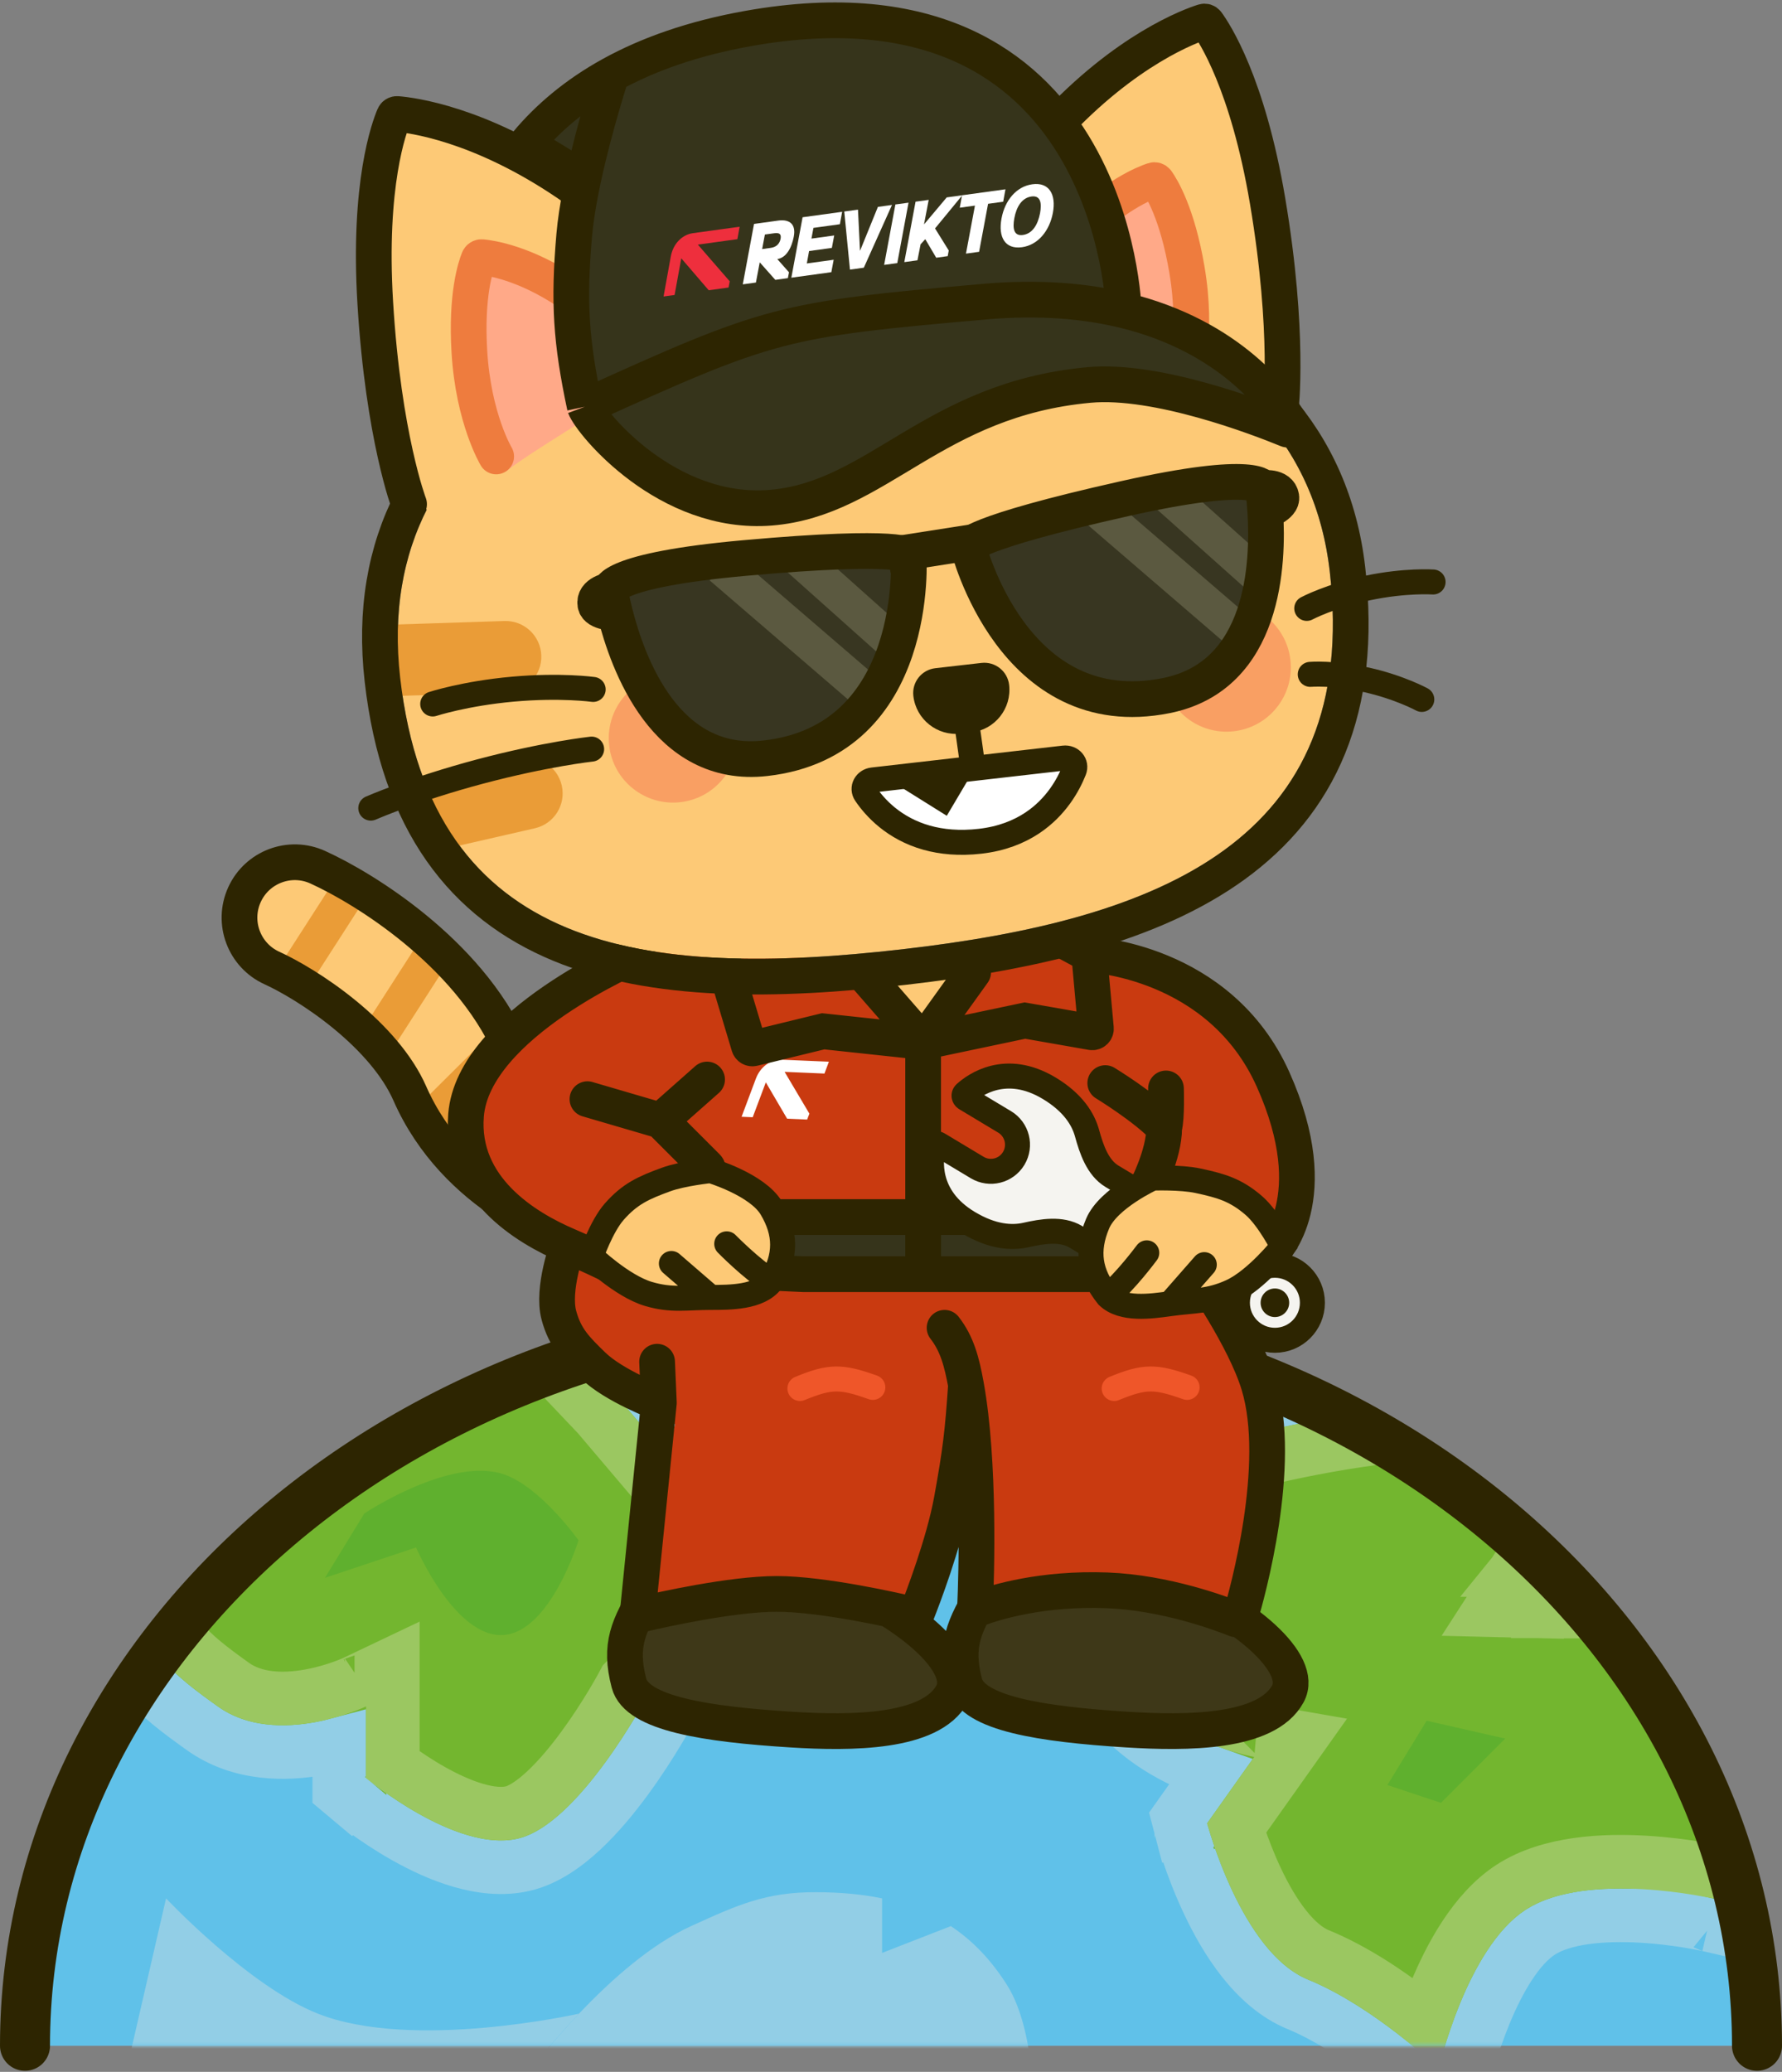 <?xml version="1.0" encoding="UTF-8"?> <svg xmlns="http://www.w3.org/2000/svg" width="499" height="580" viewBox="0 0 499 580" fill="none"><rect x="0" y="0" width="499" height="580" fill="#808080" stroke="none"/><path d="M88.974 242.768C81.18 239.228 71.992 242.676 68.452 250.47C64.912 258.264 68.36 267.452 76.154 270.992C80.684 273.05 88.713 277.611 96.598 284.086C104.578 290.639 111.301 298.245 114.757 306.106C121.096 320.525 131.675 330.511 141.704 337.061C151.636 343.548 161.827 347.2 168.9 348.605C177.296 350.272 185.455 344.818 187.123 336.421C188.79 328.025 183.336 319.866 174.94 318.198C171.702 317.555 165.223 315.396 158.654 311.107C152.183 306.88 146.43 301.123 143.135 293.63C136.958 279.579 126.212 268.291 116.272 260.128C106.236 251.887 95.89 245.91 88.974 242.768Z" fill="#FDC976"></path><path d="M156.813 311.028L141.163 333.279" stroke="#EA9C37" stroke-width="10" stroke-linecap="square"></path><path d="M141.508 292.399L122.212 311.574" stroke="#EA9C37" stroke-width="10" stroke-linecap="square"></path><path d="M120.058 268.604L105.782 290.803" stroke="#EA9C37" stroke-width="10" stroke-linecap="square"></path><path d="M98.445 248.26L83.722 271.134" stroke="#EA9C37" stroke-width="10" stroke-linecap="square"></path><path d="M88.974 242.768C81.18 239.228 71.992 242.676 68.452 250.47C64.912 258.264 68.36 267.452 76.154 270.992C80.684 273.05 88.713 277.611 96.598 284.086C104.578 290.639 111.301 298.245 114.757 306.106C121.096 320.525 131.675 330.511 141.704 337.061C151.636 343.548 161.827 347.2 168.9 348.605C177.296 350.272 185.455 344.818 187.123 336.421C188.79 328.025 183.336 319.866 174.94 318.198C171.702 317.555 165.223 315.396 158.654 311.107C152.183 306.88 146.43 301.123 143.135 293.63C136.958 279.579 126.212 268.291 116.272 260.128C106.236 251.887 95.89 245.91 88.974 242.768Z" stroke="#2D2501" stroke-width="10" stroke-linecap="round"></path><path d="M249.5 366.701C115.571 366.701 7 458.93 7 572.701H492C492 458.93 383.429 366.701 249.5 366.701Z" fill="#60C1E9"></path><mask id="mask0_598_30242" style="mask-type:alpha" maskUnits="userSpaceOnUse" x="7" y="366" width="485" height="207"><path d="M249.5 366.701C115.571 366.701 7 458.93 7 572.701H492C492 458.93 383.429 366.701 249.5 366.701Z" fill="#60C1E9"></path></mask><g mask="url(#mask0_598_30242)"><path d="M95 488.256C93.244 488.724 91.324 489.167 89.286 489.531C80.235 491.147 67.372 491.477 56.638 483.801C44.513 475.131 31.087 465.26 31 445.734C30.964 437.611 35.261 429.292 38.595 423.879C40.379 420.982 42.154 418.503 43.48 416.75C44.145 415.869 44.706 415.162 45.108 414.665C45.31 414.416 45.471 414.219 45.588 414.079C45.646 414.009 45.693 413.953 45.727 413.912C45.745 413.891 45.759 413.874 45.77 413.861C45.776 413.854 45.781 413.849 45.785 413.844C45.787 413.842 45.788 413.839 45.79 413.837C45.791 413.836 45.793 413.835 45.793 413.834C45.796 413.835 45.905 413.927 50.908 418.196L45.795 413.833L46.572 412.92L47.597 412.296L141.097 355.296L146.27 352.143L150.44 356.538L178.439 386.038L178.584 386.189L178.719 386.348L220.719 435.848L225.157 441.08L220.342 445.965L187.072 479.723C186.961 479.924 186.836 480.155 186.692 480.41C186.111 481.444 185.268 482.912 184.206 484.678C182.088 488.2 179.065 492.966 175.462 497.889C171.88 502.783 167.6 508.007 162.947 512.34C158.426 516.551 152.873 520.57 146.699 522.005C140.621 523.419 134.383 522.552 128.909 520.951C123.375 519.332 118.061 516.798 113.542 514.254C108.995 511.695 105.065 509.018 102.278 506.99C100.88 505.972 99.755 505.106 98.969 504.487C98.576 504.177 98.266 503.928 98.049 503.75C97.94 503.662 97.855 503.592 97.793 503.541C97.762 503.515 97.737 503.494 97.718 503.478C97.709 503.47 97.701 503.464 97.694 503.458C97.691 503.456 97.688 503.454 97.686 503.452C97.684 503.451 97.683 503.449 97.683 503.449C97.681 503.448 97.68 503.446 102.5 497.701L97.68 503.447L95 501.199V488.256Z" fill="#73B62F" stroke="#92CEE6" stroke-width="15"></path><path d="M167.411 396.207L204.843 440.322L175.658 469.936L174.892 470.713L174.379 471.677C174.378 471.679 174.377 471.682 174.375 471.686C174.369 471.697 174.358 471.717 174.343 471.745C174.313 471.8 174.265 471.888 174.201 472.005C174.072 472.241 173.876 472.599 173.616 473.06C173.097 473.984 172.328 475.324 171.351 476.95C169.389 480.213 166.617 484.576 163.357 489.031C160.076 493.515 156.424 497.918 152.725 501.364C148.894 504.931 145.674 506.844 143.302 507.396C140.675 508.007 137.246 507.761 133.119 506.554C129.053 505.365 124.83 503.395 120.9 501.183C116.999 498.987 113.568 496.655 111.106 494.863C110.71 494.574 110.341 494.3 110 494.044V465.827L99.277 470.928L99.276 470.929C99.253 470.94 99.206 470.961 99.139 470.992C99.003 471.053 98.782 471.151 98.482 471.277C97.883 471.53 96.976 471.894 95.826 472.304C93.511 473.131 90.29 474.114 86.65 474.764C79.097 476.113 71.209 475.781 65.362 471.6C52.634 462.498 46.049 456.694 46 445.667C45.984 442.088 48.187 436.907 51.366 431.746C52.838 429.356 54.324 427.278 55.443 425.797C55.856 425.252 56.215 424.794 56.5 424.436L143.731 371.258L167.411 396.207ZM99.281 470.926C99.282 470.926 99.284 470.925 99.285 470.924C99.287 470.923 99.289 470.923 99.29 470.922L99.281 470.926Z" fill="#73B62F" stroke="#9BC761" stroke-width="15"></path><path fill-rule="evenodd" clip-rule="evenodd" d="M193.5 539.201C182.49 544.209 171.405 553.934 162.133 563.701C148.648 577.906 139 592.201 139 592.201L289.5 597.701C289.5 597.701 290.906 569.782 282 555.701C277.473 548.543 272.223 543.158 266.254 539.201L247 546.701V531.432C241.268 530.243 235.101 529.72 228.5 529.701C214.476 529.658 206.548 533.265 193.877 539.029L193.5 539.201Z" fill="#92CEE6"></path><path d="M139 592.201C139 592.201 148.648 577.906 162.133 563.701C162.133 563.701 115.552 574.222 89 563.701C69.626 556.024 46.5 531.432 46.5 531.432L32.5 592.201H139Z" fill="#92CEE6"></path><path d="M338.936 496.175C336.668 495.372 334.173 494.382 331.595 493.167C322.22 488.751 310.363 480.748 305.586 466.942C300.019 450.855 294.275 433.349 306.717 415.639C311.853 408.328 321.079 403.526 327.722 400.703C331.249 399.204 334.497 398.082 336.861 397.334C338.048 396.958 339.023 396.673 339.715 396.478C340.061 396.381 340.336 396.307 340.532 396.255C340.63 396.229 340.709 396.208 340.766 396.193C340.768 396.193 340.769 396.191 340.771 396.191C340.78 396.188 340.79 396.187 340.8 396.184C340.856 396.168 340.937 396.146 341.04 396.118C341.248 396.062 341.55 395.981 341.939 395.878C342.717 395.672 343.846 395.378 345.276 395.019C348.135 394.303 352.203 393.328 357.072 392.283C366.778 390.202 379.814 387.813 392.87 386.677C405.713 385.56 419.468 385.563 430.156 388.852C435.568 390.517 440.806 393.207 444.613 397.612C448.585 402.207 450.437 408.024 450.033 414.673C449.581 422.118 446.299 430.239 443.463 436.123C449.603 436.063 457.325 435.872 465.17 435.376C473.634 427.166 486.146 426.986 496.099 429.71C507.211 432.752 518.58 440.175 523.991 450.169C529.331 460.032 528.572 470.905 525.485 480.666C522.398 490.424 516.729 499.964 510.838 508.147C504.903 516.391 498.486 523.611 493.584 528.747C491.125 531.323 489.027 533.396 487.535 534.834C486.788 535.553 486.191 536.115 485.774 536.502C485.566 536.696 485.403 536.846 485.288 536.951C485.231 537.004 485.186 537.044 485.154 537.074C485.138 537.088 485.125 537.101 485.115 537.11C485.11 537.114 485.106 537.117 485.103 537.12C485.101 537.121 485.099 537.124 485.099 537.124C485.097 537.126 485.095 537.127 480.07 531.56L485.096 537.127L482.192 539.748L478.384 538.867L478.387 538.869L478.387 538.869C478.387 538.869 478.384 538.868 478.379 538.867C478.37 538.865 478.353 538.861 478.328 538.856C478.276 538.844 478.192 538.825 478.077 538.8C477.847 538.75 477.494 538.675 477.03 538.582C476.101 538.395 474.734 538.135 473.031 537.854C469.614 537.291 464.903 536.656 459.71 536.354C448.792 535.718 437.774 536.702 431.298 540.905C425.082 544.94 419.708 554.096 415.747 563.738C413.862 568.327 412.455 572.623 411.521 575.776C411.055 577.348 410.71 578.623 410.484 579.491C410.372 579.925 410.29 580.257 410.237 580.473C410.211 580.58 410.192 580.66 410.181 580.708C410.175 580.732 410.171 580.748 410.169 580.757L410.169 580.758L407.204 593.645L397.667 584.488C397.667 584.487 397.666 584.487 397.665 584.486C397.66 584.482 397.651 584.473 397.638 584.461C397.612 584.436 397.569 584.395 397.51 584.339C397.392 584.228 397.207 584.056 396.963 583.83C396.473 583.378 395.739 582.711 394.797 581.882C392.909 580.222 390.197 577.923 386.934 575.399C380.318 570.281 371.805 564.529 363.477 561.122C357.128 558.524 352.04 553.758 348.071 548.742C344.063 543.676 340.836 537.898 338.335 532.602C335.82 527.277 333.947 522.241 332.704 518.548C332.081 516.696 331.609 515.164 331.291 514.082C331.132 513.541 331.009 513.111 330.926 512.808C330.884 512.657 330.851 512.537 330.828 512.451C330.816 512.409 330.807 512.374 330.8 512.348C330.797 512.335 330.794 512.325 330.792 512.316C330.791 512.312 330.79 512.308 330.789 512.305C330.789 512.303 330.788 512.301 330.788 512.3C330.792 512.297 330.978 512.247 338.043 510.399L330.788 512.297L329.902 508.913L338.936 496.175Z" fill="#73B62F" stroke="#92CEE6" stroke-width="15"></path><path d="M492.138 444.177C500.479 446.46 507.851 451.864 510.801 457.311C513.485 462.268 513.59 468.533 511.183 476.143C508.776 483.754 504.11 491.817 498.664 499.384C493.261 506.889 487.338 513.566 482.734 518.39C480.758 520.46 479.039 522.171 477.729 523.446C477.049 523.322 476.292 523.19 475.469 523.054C471.686 522.431 466.435 521.72 460.582 521.379C449.409 520.728 433.999 521.27 423.132 528.323C412.741 535.068 405.937 548.143 401.872 558.038C400.748 560.773 399.782 563.402 398.966 565.79C398.066 565.064 397.113 564.308 396.112 563.533C389.08 558.095 379.322 551.399 369.157 547.24C366.088 545.983 362.932 543.349 359.834 539.434C356.775 535.568 354.11 530.881 351.898 526.196C349.699 521.539 348.035 517.075 346.92 513.763C346.675 513.035 346.458 512.366 346.268 511.766L364.203 486.477L352.516 484.437C352.517 484.437 352.518 484.437 352.518 484.438L352.493 484.434C352.46 484.428 352.399 484.415 352.313 484.398C352.139 484.364 351.861 484.308 351.491 484.226C350.751 484.063 349.65 483.799 348.291 483.417C345.556 482.648 341.86 481.422 337.987 479.597C329.988 475.83 322.574 470.165 319.762 462.037C313.952 445.249 311.435 435.017 318.991 424.262C321.514 420.67 327.218 417.215 333.589 414.507C336.568 413.241 339.349 412.279 341.386 411.634C342.4 411.313 343.219 411.075 343.771 410.92C344.047 410.843 344.256 410.785 344.389 410.75C344.455 410.732 344.502 410.72 344.529 410.713C344.538 410.711 344.544 410.709 344.549 410.708L344.633 410.687L344.717 410.664C344.718 410.664 344.721 410.662 344.726 410.661C344.735 410.659 344.75 410.654 344.771 410.649C344.813 410.637 344.879 410.62 344.969 410.595C345.148 410.547 345.42 410.473 345.779 410.378C346.497 410.187 347.561 409.91 348.921 409.57C351.643 408.888 355.542 407.953 360.218 406.95C369.603 404.937 381.971 402.682 394.17 401.62C406.583 400.54 417.937 400.786 425.745 403.188C429.581 404.369 431.937 405.884 433.265 407.42C434.428 408.766 435.25 410.627 435.06 413.763C434.782 418.345 432.438 424.549 429.658 430.217C428.334 432.918 427.026 435.27 426.05 436.945C425.563 437.779 425.164 438.439 424.891 438.881C424.755 439.102 424.65 439.268 424.583 439.374C424.55 439.427 424.525 439.465 424.511 439.487C424.506 439.496 424.501 439.502 424.498 439.506L424.499 439.506L424.498 439.508L424.497 439.507L424.497 439.509L424.497 439.509L417.24 450.748L430.617 451.073L430.8 443.575C430.625 450.786 430.618 451.062 430.619 451.072L430.619 451.073C430.62 451.073 430.623 451.073 430.624 451.073C430.627 451.073 430.632 451.073 430.637 451.074C430.648 451.074 430.664 451.074 430.684 451.075C430.725 451.076 430.784 451.077 430.86 451.078C431.012 451.082 431.234 451.086 431.521 451.091C432.096 451.101 432.931 451.115 433.991 451.126C436.109 451.148 439.125 451.162 442.737 451.133C449.945 451.075 459.598 450.842 469.254 450.134L472.603 449.889L474.651 447.227C477.511 443.509 483.633 441.849 492.138 444.177Z" fill="#73B62F" stroke="#9BC761" stroke-width="15"></path><path d="M388.5 499.701L399.5 481.701L421.5 486.701L403.5 504.701L388.5 499.701Z" fill="#5FB02E"></path><path d="M91 441.701L102 423.701C102 423.701 125.993 407.679 141 412.701C151.365 416.169 162 431.201 162 431.201C162 431.201 154.171 456.759 141 457.701C127.503 458.665 116.5 433.201 116.5 433.201L91 441.701Z" fill="#5FB02E"></path></g><path d="M492 572.701C492 458.93 383.429 366.701 249.5 366.701C115.571 366.701 7 458.93 7 572.701" stroke="#2D2501" stroke-width="14" stroke-linecap="round"></path><path d="M221.627 484.185C238.333 485.23 260.626 485.185 266.627 474.185C275.992 457.016 198.627 417.185 181.627 445.685C175.951 455.203 173.331 460.462 176.127 471.185C178.343 479.685 197.626 482.685 221.627 484.185Z" fill="#3E3818" stroke="#2D2501" stroke-width="10"></path><path d="M315.627 484.185C332.333 485.23 354.626 485.185 360.627 474.185C369.992 457.016 292.627 417.185 275.627 445.685C269.951 455.203 267.331 460.462 270.127 471.185C272.343 479.685 291.626 482.685 315.627 484.185Z" fill="#3E3818" stroke="#2D2501" stroke-width="10"></path><path d="M330.5 340.701H258H178.5L171 354.201L141 338.701L131.5 323.701V305.201L148.5 283.701L182.5 264.201L258 270.701L304.5 266.701L330.5 276.201L350 291.701L364.5 317.701L359.5 343.701L330.5 334.701V340.701Z" fill="#C93A10"></path><path d="M211.656 301.966C212.904 298.636 215.809 296.52 218.947 296.654L232.112 297.215L230.864 300.533L219.706 300.057L226.646 311.753L226.019 313.41L220.413 313.171L214.448 302.996L210.775 312.763L207.66 312.63L211.656 301.966Z" fill="white"></path><path d="M258.5 291.701L244.5 272.201L274 269.201L258.5 291.701Z" fill="#FDC976"></path><path d="M178 355.201L160.5 350.701L157 368.701L165.5 381.701L189 398.701L178 450.201L217.5 443.701L252 450.201L273.5 396.201L276 413.201L274.5 450.201L309.5 443.701L347.5 451.701L352.5 388.701L334.5 355.201H178Z" fill="#C93A10"></path><path d="M171 354.201L179.5 338.201L333 340.201L337.5 356.701H199L171 354.201Z" fill="#36341B"></path><path d="M178.501 267.201C178.501 267.201 132.526 286.586 130.501 312.201C128.894 332.512 147.065 343.645 159 348.724M171 354.201C171 354.201 164.715 351.156 159 348.724M171 354.201C171 354.201 172.252 346.204 176.73 340.701M171 354.201L225 356.701H258.5M198 302.201L185 313.701M185 313.701L164.5 307.701M185 313.701L198.005 326.705C198.751 327.451 197.862 330.016 196.885 330.412C194.446 331.4 190.868 333.564 186 338.201C183.777 340.318 178.937 337.989 176.73 340.701M159 348.724C159 348.724 154.511 360.795 156.5 368.201C158.214 374.582 161.266 377.592 166 382.201C171.952 387.996 184.5 392.701 184.5 392.701M298.5 263.701L305 267.201M184.5 392.701L178.643 450.79C178.573 451.478 179.192 452.033 179.865 451.875C185.194 450.624 204.932 446.201 217.5 446.201C230.54 446.201 251.297 450.962 255.673 452.002C256.157 452.117 256.637 451.861 256.819 451.399C258.276 447.705 264.309 432.003 266.5 419.951C269 406.201 269.614 400.857 270.5 387.701M184.5 392.701L184 381.201M270.5 387.701C274.445 409.313 273.388 441.569 273.073 449.092C273.042 449.835 273.809 450.368 274.507 450.113C278.761 448.56 291.749 444.512 310 445.201C326.337 445.817 341.935 451.658 345.986 453.283C346.537 453.504 347.152 453.211 347.32 452.642C349.275 446.045 359.283 410.114 352.5 387.701C348.524 374.565 335.944 356.701 335.944 356.701M270.5 387.701C269.313 381.201 268 376.201 264.5 371.701M241.5 272.201L258.5 291.701M258.5 291.701L272.5 272.201M258.5 291.701L230.5 288.701L210.922 293.476C210.405 293.602 209.88 293.301 209.727 292.792L202.5 268.701M258.5 291.701L287 285.701L305.713 288.976C306.362 289.089 306.941 288.556 306.882 287.9L305 267.201M258.5 291.701V340.701M305 267.201C305 267.201 341.5 268.701 356.5 302.201C371.5 335.701 356.5 350.201 356.5 350.201L332.315 340.701M258.5 340.701H176.73M258.5 340.701H332.315M258.5 340.701V356.701M332.315 340.701L335.944 356.701M335.944 356.701H258.5M321 332.701C321 332.701 326 323.201 326 315.701M326.5 304.701C326.5 304.701 326.781 312.772 326 315.701M326 315.701C320.728 310.038 309.5 303.201 309.5 303.201" stroke="#2D2501" stroke-width="10" stroke-linecap="round"></path><mask id="path-25-inside-1_598_30242" fill="white"><rect x="248" y="295.131" width="20.535" height="21.527" rx="5" transform="rotate(-1.201 248 295.131)"></rect></mask><rect x="248" y="295.131" width="20.535" height="21.527" rx="5" transform="rotate(-1.201 248 295.131)" fill="#3E3818" stroke="#2D2501" stroke-width="14" mask="url(#path-25-inside-1_598_30242)"></rect><path d="M199 363.201C204.5 363.201 212.5 363.201 216 358.701C220.199 351.656 220.199 345.245 216 338.201C212.057 331.584 199 327.701 199 327.701C199 327.701 191.176 328.493 186.5 330.201C180.24 332.487 176.401 334.195 172 339.201C168.367 343.333 165.5 351.701 165.5 351.701C165.5 351.701 174.132 359.982 181.5 362.201C188.044 364.171 192.166 363.201 199 363.201Z" fill="#FDC976"></path><path d="M216 358.701C210.533 355.381 203.5 348.201 203.5 348.201M216 358.701C212.5 363.201 204.5 363.201 199 363.201M216 358.701C220.199 351.656 220.199 345.245 216 338.201C212.057 331.584 199 327.701 199 327.701C199 327.701 191.176 328.493 186.5 330.201C180.24 332.487 176.401 334.195 172 339.201C168.367 343.333 165.5 351.701 165.5 351.701C165.5 351.701 174.132 359.982 181.5 362.201C188.044 364.171 192.166 363.201 199 363.201M199 363.201C194.704 359.491 188 353.701 188 353.701" stroke="#2D2501" stroke-width="7" stroke-linecap="round"></path><path d="M301.227 346.219L306.415 349.333L316.574 332.408L311.386 329.293C307.357 326.875 305.638 321.732 304.39 317.202C303.327 313.343 300.522 308.677 293.78 304.629C281.658 297.353 272.906 303.667 270.24 306.07C269.776 306.488 269.883 307.2 270.418 307.522L281.307 314.058C284.836 316.176 285.98 320.754 283.862 324.284C281.743 327.813 277.165 328.956 273.636 326.838L262.747 320.302C262.212 319.981 261.533 320.221 261.382 320.827C260.515 324.31 259.059 335.003 271.18 342.279C277.923 346.326 283.36 346.607 287.265 345.731C291.851 344.701 297.197 343.8 301.227 346.219Z" fill="#F5F4F0"></path><path d="M306.415 349.333L301.227 346.219C297.197 343.8 291.851 344.701 287.265 345.731C283.36 346.607 277.923 346.326 271.18 342.279C259.059 335.003 260.515 324.31 261.382 320.827C261.533 320.221 262.212 319.981 262.747 320.302L273.636 326.838C277.165 328.956 281.743 327.813 283.862 324.284V324.284C285.98 320.754 284.836 316.176 281.307 314.058L270.418 307.522C269.883 307.2 269.776 306.488 270.24 306.07C272.906 303.667 281.658 297.353 293.78 304.629C300.522 308.677 303.327 313.343 304.39 317.202C305.638 321.732 307.357 326.875 311.386 329.293L316.574 332.408" stroke="#2D2501" stroke-width="7"></path><circle cx="357" cy="364.701" r="10.5" fill="#F5F4F0" stroke="#2D2501" stroke-width="7"></circle><circle cx="357" cy="364.701" r="4" fill="#2D2501"></circle><path d="M112.059 189.737C120.872 266.734 180.734 273.974 252.614 265.746C324.494 257.518 381.002 235.449 372.359 159.942C370.372 142.583 363.805 128.225 353.737 116.78C334.177 94.544 301.404 83.307 263.337 82.428C253.154 82.192 242.593 82.698 231.804 83.933C218.492 85.457 205.749 87.813 193.867 91.054C159.694 100.377 132.647 117.022 119.708 142.243C112.853 155.605 109.957 171.374 112.059 189.737Z" fill="#FDC976"></path><path d="M274.474 235.499C268.613 236.17 263.658 235.676 259.5 234.512C250.276 231.929 244.975 226.045 242.4 222.255C241.277 220.603 242.405 218.569 244.389 218.342L256.453 216.961L272.484 215.126L287.252 213.435L297.934 212.213C299.954 211.981 301.528 213.768 300.776 215.658C299.18 219.672 295.767 225.944 289 230.418C285.266 232.887 280.51 234.808 274.474 235.499Z" fill="white"></path><path d="M270.802 203.152C270.802 203.152 271.596 208.655 272.484 215.126M272.484 215.126L256.453 216.961L244.389 218.342C242.405 218.569 241.277 220.603 242.4 222.255C244.975 226.045 250.276 231.929 259.5 234.512C263.658 235.676 268.613 236.17 274.474 235.499C280.51 234.808 285.266 232.887 289 230.418C295.767 225.944 299.18 219.672 300.776 215.658C301.528 213.768 299.954 211.981 297.934 212.213L287.252 213.435L272.484 215.126Z" stroke="#2D2501" stroke-width="7" stroke-linecap="round"></path><path d="M282.58 191.738C282.141 187.897 278.671 185.14 274.83 185.58L261.914 187.058C258.073 187.498 255.316 190.968 255.756 194.809C256.509 201.393 262.458 206.12 269.042 205.366L272.023 205.025C278.607 204.271 283.334 198.323 282.58 191.738Z" fill="#2D2501"></path><path d="M145.324 212.368C150.708 211.136 156.071 214.502 157.303 219.885C158.535 225.269 155.169 230.632 149.786 231.864L145.324 212.368ZM129.596 236.484L119.848 238.715L115.387 219.219L125.135 216.988L129.596 236.484ZM147.555 222.116L149.786 231.864L129.596 236.484L127.366 226.736L125.135 216.988L145.324 212.368L147.555 222.116Z" fill="#EA9C37"></path><path d="M141.257 173.847C146.777 173.668 151.396 177.998 151.575 183.518C151.753 189.038 147.423 193.658 141.903 193.836L141.257 173.847ZM119.221 194.57L109.226 194.893L108.58 174.904L118.574 174.58L119.221 194.57ZM141.58 183.842L141.903 193.836L119.221 194.57L118.898 184.575L118.574 174.58L141.257 173.847L141.58 183.842Z" fill="#EA9C37"></path><path d="M231.235 78.966C217.708 80.514 204.711 82.913 192.551 86.23C157.728 95.73 129.111 112.961 115.259 139.961C107.907 154.291 104.889 171.068 107.091 190.306C109.366 210.176 114.977 225.912 123.536 238.124C132.119 250.369 143.473 258.795 156.769 264.318C183.096 275.254 217.158 274.837 253.183 270.714C289.258 266.584 322.475 258.912 345.619 242.121C357.296 233.649 366.437 222.838 372.036 209.054C377.622 195.299 379.561 178.888 377.327 159.374C375.228 141.035 368.256 125.714 357.491 113.477C336.653 89.788 302.267 78.325 263.453 77.429C253.026 77.188 242.235 77.707 231.235 78.966Z" stroke="#2D2501" stroke-width="10"></path><path d="M353.737 116.78C334.177 94.545 301.404 83.307 263.337 82.428C263.337 82.428 273.715 58.779 294.757 35.963C315.271 13.72 333.52 7.173 337.014 6.073C337.385 5.956 337.766 6.077 337.996 6.39C339.994 9.108 349.393 23.288 354.954 56.249C361.202 93.279 353.737 116.78 353.737 116.78Z" fill="#FDC976"></path><path d="M358.626 114.711C358.626 114.711 361.202 93.279 354.954 56.249C349.393 23.288 339.994 9.108 337.996 6.39C337.766 6.077 337.385 5.956 337.014 6.073C333.52 7.173 315.271 13.72 294.757 35.963C273.715 58.778 263.255 77.314 263.255 77.314" stroke="#2D2501" stroke-width="10" stroke-linecap="round"></path><path d="M329.955 110.443C320.885 105.946 284.406 95.023 283.128 92.653C283.128 92.653 290.996 76.793 301.732 65.36C311.722 54.722 320.647 51.238 322.987 50.461C323.352 50.34 323.739 50.467 323.961 50.781C325.276 52.636 329.705 59.812 332.357 75.443C335.499 93.956 329.955 110.443 329.955 110.443Z" fill="#FFA988"></path><path d="M331.675 105.717C331.675 105.717 335.499 93.956 332.357 75.443C329.705 59.812 325.276 52.636 323.961 50.781C323.739 50.467 323.352 50.34 322.987 50.461C320.647 51.238 311.722 54.722 301.732 65.361C290.996 76.793 285.688 88.631 285.688 88.631" stroke="#EE7C3E" stroke-width="10" stroke-linecap="round"></path><path d="M119.949 143.54C133.979 117.46 163.365 99.107 200.249 89.649C200.249 89.649 184.795 68.956 159.142 51.486C134.132 34.453 114.876 32.2 111.224 31.918C110.836 31.888 110.493 32.091 110.339 32.449C109.007 35.548 103.055 51.484 105.086 84.85C107.367 122.333 119.949 143.54 119.949 143.54Z" fill="#FDC976"></path><path d="M114.548 141.139C114.548 141.139 107.367 122.333 105.086 84.85C103.055 51.484 109.007 35.548 110.339 32.449C110.493 32.091 110.836 31.888 111.224 31.918C114.876 32.2 134.132 34.453 159.142 51.486C184.795 68.956 199.173 84.649 199.173 84.649" stroke="#2D2501" stroke-width="10" stroke-linecap="round"></path><path d="M141.684 131.993C149.504 125.562 182.571 106.68 183.28 104.082C183.28 104.082 172.032 90.41 158.991 81.699C146.855 73.594 137.374 72.216 134.919 71.988C134.535 71.952 134.187 72.163 134.042 72.52C133.18 74.624 130.488 82.615 131.435 98.441C132.558 117.185 141.684 131.993 141.684 131.993Z" fill="#FFA988"></path><path d="M138.941 127.778C138.941 127.778 132.558 117.185 131.435 98.441C130.488 82.615 133.18 74.624 134.041 72.52C134.187 72.163 134.535 71.952 134.918 71.988C137.373 72.216 146.855 73.594 158.991 81.699C172.032 90.41 179.878 100.742 179.878 100.742" stroke="#EE7C3E" stroke-width="10" stroke-linecap="round"></path><path d="M275.647 84.451C218.846 89.442 215.678 90.275 163.766 113.865C159.858 95.505 159.182 84.593 160.791 65.892C161.119 62.088 161.775 57.878 162.606 53.606C162.84 52.406 163.087 51.201 163.345 49.998C166.508 35.238 171.238 20.861 171.238 20.861C181.449 15.235 194.033 10.735 209.521 7.974C312.107 -10.31 314.674 86.859 314.674 86.859C303.929 84.258 291.032 83.099 275.647 84.451Z" fill="#36341B"></path><path d="M171.238 20.861C171.238 20.861 166.508 35.238 163.345 49.998L147.408 40.247C153.373 33.081 161.146 26.421 171.238 20.861Z" fill="#36341B"></path><path d="M361.658 118.975C362.126 119.764 361.336 120.602 360.486 120.254C352.133 116.835 323.927 106.032 304.989 107.765C261.16 111.775 245.737 139.711 215.818 142.129C186.844 144.47 165.5 118.5 163.766 113.865C215.678 90.275 218.846 89.442 275.647 84.451C291.032 83.099 303.929 84.258 314.674 86.859C344.585 94.099 357.824 112.503 361.658 118.975Z" fill="#36341B"></path><path d="M163.766 113.865C165.5 118.5 186.844 144.47 215.818 142.129C245.737 139.711 261.16 111.775 304.989 107.765C323.927 106.032 352.133 116.835 360.486 120.254C361.336 120.602 362.126 119.764 361.658 118.975C357.824 112.503 344.585 94.099 314.674 86.859M163.766 113.865C215.678 90.275 218.846 89.442 275.647 84.451C291.032 83.099 303.929 84.258 314.674 86.859M163.766 113.865C159.858 95.505 159.182 84.593 160.791 65.892C161.119 62.088 161.775 57.878 162.606 53.606C162.84 52.406 163.087 51.201 163.345 49.998M314.674 86.859C314.674 86.859 312.107 -10.31 209.521 7.974C194.033 10.735 181.449 15.235 171.238 20.861M171.238 20.861C171.238 20.861 166.508 35.238 163.345 49.998M171.238 20.861C161.146 26.421 153.373 33.081 147.408 40.247L163.345 49.998" stroke="#2D2501" stroke-width="10"></path><path d="M286.187 69.204C281.446 69.858 279.472 66.395 280.446 61.167C281.354 56.201 284.527 52.214 289.064 51.588C293.764 50.941 295.799 54.395 294.826 59.6C293.897 64.592 290.683 68.585 286.187 69.204ZM286.435 65.782C289.194 65.401 290.649 62.757 291.237 59.68C291.758 56.865 291.392 54.656 288.837 55.008C286.058 55.391 284.602 58.035 284.035 61.087C283.514 63.925 283.86 66.137 286.435 65.782Z" fill="white"></path><path d="M270.493 70.998L273.007 57.559L268.756 58.144L269.392 54.668L281.551 52.992L280.916 56.469L276.685 57.052L274.172 70.491L270.493 70.998Z" fill="white"></path><path d="M256.376 56.462L260.055 55.955L258.745 62.821L265.103 55.26L269.476 54.657L261.834 63.947L265.671 70.122L265.38 71.703L262.161 72.147L259.097 66.956L257.784 68.393L256.906 72.871L253.227 73.378L256.376 56.462Z" fill="white"></path><path d="M250.728 57.24L254.407 56.733L251.258 73.649L247.579 74.156L250.728 57.24Z" fill="white"></path><path d="M236.414 59.213L240.256 58.683L240.816 70.155L240.857 70.149L245.835 57.914L249.779 57.371L241.889 74.94L238.006 75.475L236.414 59.213Z" fill="white"></path><path d="M227.22 66.796L233.596 65.918L232.94 69.397L226.564 70.275L225.928 73.751L233.449 72.715L232.793 76.194L221.594 77.737L224.743 60.821L235.819 59.295L235.184 62.771L227.786 63.791L227.22 66.796Z" fill="white"></path><path fill-rule="evenodd" clip-rule="evenodd" d="M207.994 79.602L211.143 62.686L217.928 61.751C221.177 61.303 222.902 62.84 222.29 66.152C222.133 66.999 221.226 71.869 217.776 72.514L217.664 72.529L220.939 76.228L220.619 77.862L217.106 78.346L212.745 73.437L211.673 79.095L207.994 79.602ZM213.417 69.726L214.186 65.655L216.782 65.297C218.253 65.094 218.816 65.524 218.588 66.823C218.294 68.362 217.28 69.194 215.808 69.396L213.417 69.726Z" fill="white"></path><path d="M187.839 71.796C188.472 68.297 190.952 65.696 194.063 65.267L207.117 63.468L206.482 66.955L195.419 68.48L204.336 78.748L204.015 80.491L198.456 81.257L190.77 72.311L188.901 82.577L185.812 83.002L187.839 71.796Z" fill="#EE2F3D"></path><circle cx="18" cy="18" r="18" transform="matrix(-0.994 0.114 0.114 0.994 204.315 186.726)" fill="#F99F63"></circle><circle cx="18" cy="18" r="18" transform="matrix(-0.994 0.114 0.114 0.994 359.296 166.872)" fill="#F99F63"></circle><path d="M166.098 192.999C166.098 192.999 156.975 191.727 143.592 192.926C130.209 194.125 121.171 197.069 121.171 197.069" stroke="#2D2501" stroke-width="7" stroke-linecap="round" stroke-linejoin="round"></path><path d="M365.921 170.313C365.921 170.313 372.465 166.814 382.998 164.6C393.532 162.386 401.296 162.923 401.296 162.923" stroke="#2D2501" stroke-width="7" stroke-linecap="round" stroke-linejoin="round"></path><path d="M165.669 209.707C165.669 209.707 152.747 211.104 134.324 216.012C115.901 220.92 103.829 226.226 103.829 226.226" stroke="#2D2501" stroke-width="7" stroke-linecap="round" stroke-linejoin="round"></path><path d="M366.898 188.783C366.898 188.783 373.293 188.229 382.598 190.306C391.904 192.383 398.136 195.798 398.136 195.798" stroke="#2D2501" stroke-width="7" stroke-linecap="round" stroke-linejoin="round"></path><path d="M271.12 153.015C271.12 153.015 283.601 203.323 326.582 194.729C354.23 189.201 355.211 157.526 354.305 143.148C354.054 139.166 353.664 136.67 353.664 136.67C353.664 136.67 352.522 131.163 314.928 139.592C270.994 149.443 271.12 153.015 271.12 153.015Z" fill="#383621"></path><path d="M326 137.701L354 162.701" stroke="#5B5940" stroke-width="10"></path><path d="M305 140.701L348 177.701" stroke="#5B5940" stroke-width="10"></path><path d="M353.664 136.67C353.664 136.67 352.522 131.163 314.928 139.592C270.994 149.443 271.12 153.015 271.12 153.015C271.12 153.015 283.601 203.323 326.582 194.729C354.23 189.201 355.211 157.526 354.305 143.148M353.664 136.67C353.664 136.67 358.3 135.945 358.802 139.156C359.174 141.54 354.305 143.148 354.305 143.148M353.664 136.67C353.664 136.67 354.054 139.166 354.305 143.148" stroke="#2D2501" stroke-width="10"></path><path d="M254.436 155.622C254.436 155.622 257.894 207.339 214.341 212.265C186.324 215.434 175.728 185.568 172.205 171.599C171.229 167.73 170.839 165.234 170.839 165.234C170.839 165.234 170.247 159.642 208.621 156.202C253.466 152.181 254.436 155.622 254.436 155.622Z" fill="#383621"></path><path d="M223 155.701L251 180.701" stroke="#5B5940" stroke-width="10"></path><path d="M202 158.701L245 195.701" stroke="#5B5940" stroke-width="10"></path><path d="M170.839 165.234C170.839 165.234 170.248 159.642 208.621 156.202C253.467 152.181 254.436 155.622 254.436 155.622C254.436 155.622 257.895 207.339 214.341 212.265C186.324 215.434 175.729 185.568 172.205 171.599M170.839 165.234C170.839 165.234 166.204 165.958 166.705 169.169C167.078 171.553 172.205 171.599 172.205 171.599M170.839 165.234C170.839 165.234 171.229 167.73 172.205 171.599" stroke="#2D2501" stroke-width="10"></path><path d="M248.615 155.473L275.281 151.307" stroke="#2D2501" stroke-width="10"></path><path d="M312 388.694C320.5 385.201 323.5 385.201 332.413 388.385" stroke="#EF5629" stroke-width="7" stroke-linecap="round"></path><path d="M224 388.694C232.5 385.201 235.5 385.201 244.413 388.385" stroke="#EF5629" stroke-width="7" stroke-linecap="round"></path><path d="M264.102 224.201L268.25 217.201L254.25 218.041L264.102 224.201Z" stroke="#2D2501" stroke-width="6"></path><path d="M327.646 364.953C322.198 365.712 314.275 366.816 310.187 362.843C305.057 356.445 304.172 350.095 307.358 342.539C310.351 335.441 322.746 329.793 322.746 329.793C322.746 329.793 330.605 329.498 335.472 330.544C341.988 331.945 346.026 333.107 351.075 337.457C355.244 341.048 359.238 348.94 359.238 348.94C359.238 348.94 351.831 358.333 344.84 361.548C338.631 364.403 334.414 364.01 327.646 364.953Z" fill="#FDC976"></path><path d="M310.187 362.843C315.144 358.8 321.119 350.718 321.119 350.718M310.187 362.843C314.275 366.816 322.198 365.712 327.646 364.953M310.187 362.843C305.057 356.445 304.172 350.095 307.358 342.539C310.351 335.441 322.746 329.793 322.746 329.793C322.746 329.793 330.605 329.498 335.472 330.544C341.988 331.945 346.026 333.107 351.075 337.457C355.244 341.048 359.238 348.94 359.238 348.94C359.238 348.94 351.831 358.333 344.84 361.548C338.631 364.403 334.414 364.01 327.646 364.953M327.646 364.953C331.388 360.686 337.229 354.026 337.229 354.026" stroke="#2D2501" stroke-width="7" stroke-linecap="round"></path></svg> 